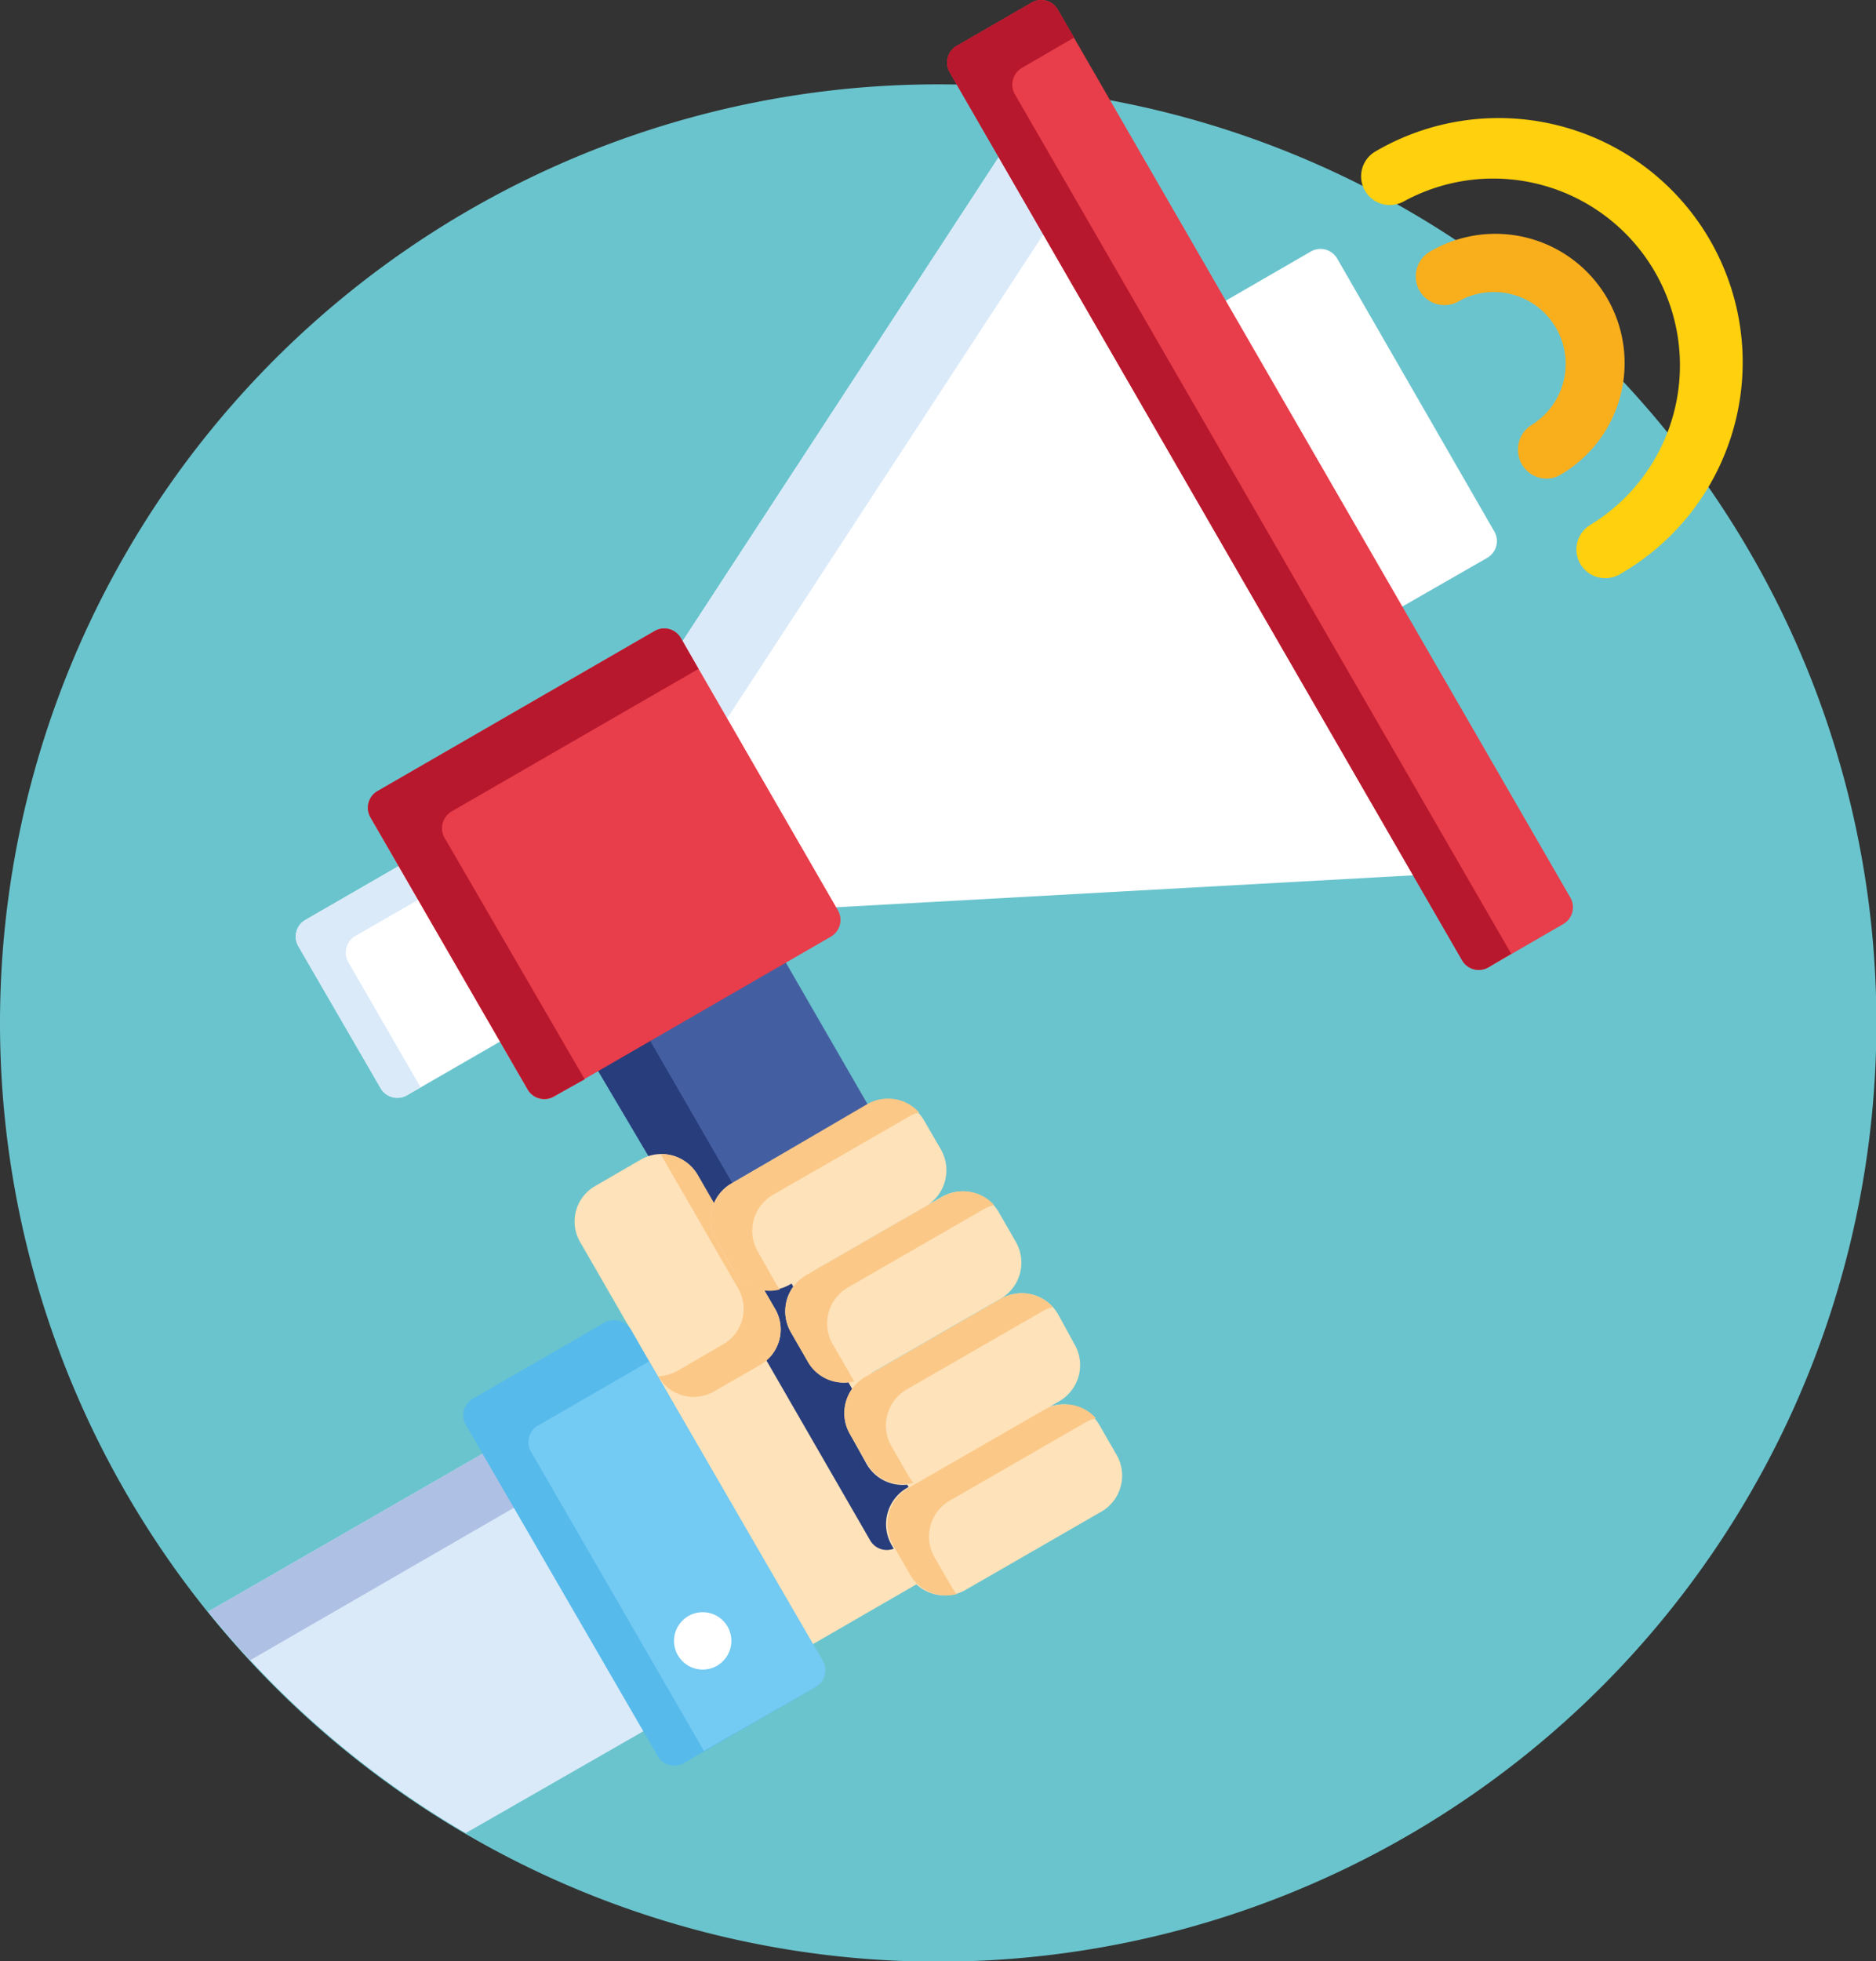 <svg id="Layer_1" data-name="Layer 1" xmlns="http://www.w3.org/2000/svg" viewBox="0 0 137.97 144.16"><rect x="0" y="0" width="137.97" height="144.16" fill="#333333" stroke="none"/><defs><style>.cls-1{fill:#6ac4cd;}.cls-2{fill:#fee2b9;}.cls-3{fill:#fff;}.cls-4{fill:#445fa1;}.cls-5{fill:#283d7c;}.cls-6{fill:#daeaf9;}.cls-7{fill:#e83d4a;}.cls-8{fill:#b8182d;}.cls-9{fill:#aec0e4;}.cls-10{fill:#fbc888;}.cls-11{fill:#f9ae1c;}.cls-12{fill:#ffd00d;}.cls-13{fill:#56baeb;}.cls-14{fill:#73caf3;}</style></defs><title>exhibition-icons</title><g id="promotion"><path id="Path_30550" data-name="Path 30550" class="cls-1" d="M69,6.2a69,69,0,1,1-69,69,69,69,0,0,1,69-69Z"/><path id="Path_30521" data-name="Path 30521" class="cls-2" d="M68.43,108.42a.56.56,0,0,0-.77-.2h0a2.55,2.55,0,0,1-1.24.33,2.51,2.51,0,0,1-2.16-1.25L63,105.11a2.51,2.51,0,0,1,.91-3.4.55.55,0,0,0,.22-.76.56.56,0,0,0-.76-.22h0a2.45,2.45,0,0,1-1.24.33,2.5,2.5,0,0,1-2.16-1.24l-1.27-2.19a2.5,2.5,0,0,1,.91-3.4.56.56,0,0,0-.54-1h0l-1.2.69a2.45,2.45,0,0,1-1.61.3h-.08a.56.56,0,0,0-.56.56.64.64,0,0,0,.07.28l.82,1.41a2.46,2.46,0,0,1-.9,3.36l-3.35,1.94a2.46,2.46,0,0,1-3.36-.9L47.75,99l-.48.27,12.48,21.61,8.19-4.73a2.73,2.73,0,0,1-.56-.66l-1.26-2.19a2.5,2.5,0,0,1,.91-3.4l1.19-.69a.56.56,0,0,0,.21-.77Z"/><path id="Path_30522" data-name="Path 30522" class="cls-3" d="M102.71,44.83,109.39,41a1.42,1.42,0,0,0,.51-1.93L98.34,19a1.42,1.42,0,0,0-1.92-.52l-6.68,3.86Z"/><path id="Path_30523" data-name="Path 30523" class="cls-4" d="M48.63,85.41a2.46,2.46,0,0,1,2.14,1.22L52,88.75a.56.56,0,0,0,.49.29h0a.56.56,0,0,0,.48-.36,2.49,2.49,0,0,1,1.07-1.24l10-5.76.06,0-6.64-11.5-13.77,8L48,85.5A2.52,2.52,0,0,1,48.63,85.41Z"/><g id="Group_1796" data-name="Group 1796"><path id="Path_30524" data-name="Path 30524" class="cls-5" d="M48.63,85.4a2.49,2.49,0,0,1,2.14,1.23L52,88.75a.55.55,0,0,0,.49.28h0a.53.53,0,0,0,.48-.35,2.49,2.49,0,0,1,1.07-1.24l.09,0-6.64-11.5-3.84,2.22L48,85.5A2.6,2.6,0,0,1,48.63,85.4Z"/><path id="Path_30525" data-name="Path 30525" class="cls-5" d="M66.11,113.29a2.5,2.5,0,0,1,.92-3.4l.09-.06-.74-1.28a2.52,2.52,0,0,1-2.12-1.24L63,105.12a2.48,2.48,0,0,1,0-2.46l-.92-1.59a2.52,2.52,0,0,1-2.12-1.24l-1.27-2.19a2.51,2.51,0,0,1,0-2.46l-.74-1.28-.1,0a2.52,2.52,0,0,1-1.23.33,2.31,2.31,0,0,1-.37,0h-.09a.56.56,0,0,0-.48.85l.81,1.41a2.46,2.46,0,0,1-.42,3L64,113.24a1.41,1.41,0,0,0,1.92.51l.37-.21Z"/></g><path id="Path_30526" data-name="Path 30526" class="cls-3" d="M29.92,63.32l-7.47,4.31a1.41,1.41,0,0,0-.51,1.92L28,80a1.42,1.42,0,0,0,1.92.52l7.47-4.31Z"/><path id="Path_30527" data-name="Path 30527" class="cls-6" d="M26.14,68.8l5.21-3-1.43-2.48-7.47,4.31a1.41,1.41,0,0,0-.51,1.92L28,80a1.41,1.41,0,0,0,1.92.51l1-.6-5.28-9.14A1.42,1.42,0,0,1,26.14,68.8Z"/><path id="Path_30528" data-name="Path 30528" class="cls-3" d="M73.87,10.91,49.53,48.16l10.74,18.6L104.7,64.3Z"/><path id="Path_30529" data-name="Path 30529" class="cls-6" d="M73.87,10.91,49.53,48.16l3.28,5.67L77.15,16.59Z"/><path id="Path_30530" data-name="Path 30530" class="cls-7" d="M61.63,66.93a1.42,1.42,0,0,1-.52,1.92L40.73,80.62a1.42,1.42,0,0,1-1.92-.52l-11.56-20a1.41,1.41,0,0,1,.51-1.93L48.14,46.39a1.41,1.41,0,0,1,1.93.51Z"/><path id="Path_30531" data-name="Path 30531" class="cls-8" d="M32.69,61.58a1.43,1.43,0,0,1,.52-1.93L51.37,49.17l-1.3-2.27a1.41,1.41,0,0,0-1.93-.51L27.76,58.15a1.41,1.41,0,0,0-.51,1.93l11.56,20a1.41,1.41,0,0,0,1.92.51L43,79.34Z"/><path id="Path_30532" data-name="Path 30532" class="cls-7" d="M115.5,66a1.42,1.42,0,0,1-.52,1.92l-5.52,3.19a1.4,1.4,0,0,1-1.92-.52L69.84,5.3a1.41,1.41,0,0,1,.51-1.92L75.87.19A1.4,1.4,0,0,1,77.79.7Z"/><path id="Path_30533" data-name="Path 30533" class="cls-8" d="M74.62,6.9A1.43,1.43,0,0,1,75.14,5L79,2.76,77.79.7A1.41,1.41,0,0,0,75.87.19L70.35,3.37a1.43,1.43,0,0,0-.52,1.93l37.7,65.3a1.42,1.42,0,0,0,1.93.51l1.68-1Z"/><path id="Path_30534" data-name="Path 30534" class="cls-6" d="M36.17,106.47l-20.86,12a69.25,69.25,0,0,0,18.94,16.28L48,126.87Z"/><path id="Path_30535" data-name="Path 30535" class="cls-9" d="M36.17,106.47l-20.86,12q1.49,1.83,3.09,3.57l20.08-11.6Z"/><path id="Path_30536" data-name="Path 30536" class="cls-2" d="M52.49,102.28a3,3,0,0,1-4.13-1.11l-5.69-9.86a3,3,0,0,1,1.11-4.13l3.35-1.94a3,3,0,0,1,4.12,1.11L57,96.21a3,3,0,0,1-1.11,4.13Z"/><path id="Path_30537" data-name="Path 30537" class="cls-10" d="M57,96.21l-5.69-9.86a3.06,3.06,0,0,0-2.72-1.51l5.69,9.86a3,3,0,0,1-1.11,4.13l-3.35,1.94a3.15,3.15,0,0,1-1.41.4h0a3,3,0,0,0,4.13,1.1l3.35-1.93A3,3,0,0,0,57,96.21Z"/><path id="Path_30538" data-name="Path 30538" class="cls-11" d="M113.75,35.18a2.1,2.1,0,0,1-2.11-2.11,2.12,2.12,0,0,1,1-1.83,5.28,5.28,0,0,0-5.28-9.14,2.11,2.11,0,1,1-2.13-3.64l0,0a9.5,9.5,0,0,1,9.5,16.46A2,2,0,0,1,113.75,35.18Z"/><path id="Path_30539" data-name="Path 30539" class="cls-12" d="M118,42.5a2.11,2.11,0,0,1-1-3.94,13.73,13.73,0,0,0-13.73-23.77h0a2.11,2.11,0,0,1-2.11-3.66,17.95,17.95,0,1,1,18.11,31l-.16.1A2.18,2.18,0,0,1,118,42.5Z"/><path id="Path_30540" data-name="Path 30540" class="cls-2" d="M69.2,84.5a3.08,3.08,0,0,1-1.12,4.18l-10,5.75a3.07,3.07,0,0,1-4.18-1.12l-1.26-2.19A3.06,3.06,0,0,1,53.79,87l10-5.76a3.07,3.07,0,0,1,4.17,1.12Z"/><path id="Path_30541" data-name="Path 30541" class="cls-10" d="M57,94.23,55.73,92a3.06,3.06,0,0,1,1.12-4.17l10-5.75a2.46,2.46,0,0,1,.75-.3,3.07,3.07,0,0,0-3.81-.62L53.79,87a3.06,3.06,0,0,0-1.12,4.17l1.27,2.19a3.07,3.07,0,0,0,3.42,1.43A3.08,3.08,0,0,1,57,94.23Z"/><path id="Path_30542" data-name="Path 30542" class="cls-2" d="M74.71,91.29a3.07,3.07,0,0,1-1.12,4.18l-10,5.75a3.06,3.06,0,0,1-4.17-1.12l-1.26-2.19a3.06,3.06,0,0,1,1.11-4.17l10-5.76a3.08,3.08,0,0,1,4.18,1.12Z"/><path id="Path_30543" data-name="Path 30543" class="cls-10" d="M62.51,101l-1.27-2.19a3.06,3.06,0,0,1,1.12-4.17l10-5.76a3.27,3.27,0,0,1,.75-.3A3.06,3.06,0,0,0,69.27,88l-10,5.75a3.08,3.08,0,0,0-1.11,4.18l1.26,2.19a3.05,3.05,0,0,0,3.42,1.42A3,3,0,0,1,62.51,101Z"/><g id="Group_1797" data-name="Group 1797"><path id="Path_30544" data-name="Path 30544" class="cls-2" d="M79,98.77A3.07,3.07,0,0,1,77.91,103l-10,5.75a3.06,3.06,0,0,1-4.17-1.12L62.5,105.4a3.08,3.08,0,0,1,1.12-4.18l10-5.75a3.08,3.08,0,0,1,4.18,1.11Z"/><path id="Path_30545" data-name="Path 30545" class="cls-2" d="M82.15,107A3.06,3.06,0,0,1,81,111.12l-10,5.76a3.08,3.08,0,0,1-4.17-1.12l-1.26-2.19a3.08,3.08,0,0,1,1.11-4.18l10-5.75a3.07,3.07,0,0,1,4.18,1.12Z"/></g><g id="Group_1798" data-name="Group 1798"><path id="Path_30546" data-name="Path 30546" class="cls-10" d="M66.82,108.5l-1.26-2.19a3.06,3.06,0,0,1,1.12-4.17l10-5.76a3.27,3.27,0,0,1,.75-.3,3.08,3.08,0,0,0-3.81-.61l-10,5.76a3.07,3.07,0,0,0-1.12,4.17l1.27,2.19A3.05,3.05,0,0,0,67.19,109,3.17,3.17,0,0,1,66.82,108.5Z"/><path id="Path_30547" data-name="Path 30547" class="cls-10" d="M70,116.67l-1.27-2.19a3.06,3.06,0,0,1,1.12-4.17l10-5.76a3.46,3.46,0,0,1,.75-.3,3.06,3.06,0,0,0-3.81-.61l-10,5.75a3.08,3.08,0,0,0-1.11,4.18l1.26,2.19a3.05,3.05,0,0,0,3.42,1.42A3,3,0,0,1,70,116.67Z"/></g><path id="Path_30548" data-name="Path 30548" class="cls-13" d="M60.46,122.1A1.41,1.41,0,0,1,60,124l-9.7,5.6a1.41,1.41,0,0,1-1.93-.51L34.26,104.74a1.41,1.41,0,0,1,.51-1.92l9.7-5.6a1.43,1.43,0,0,1,1.93.52Z"/><path id="Path_30549" data-name="Path 30549" class="cls-14" d="M47.74,100.07l-8.17,4.72a1.4,1.4,0,0,0-.52,1.92l12.72,22L60,124a1.41,1.41,0,0,0,.51-1.92Z"/><circle id="Ellipse_250" data-name="Ellipse 250" class="cls-3" cx="51.68" cy="120.62" r="2.11"/></g></svg>
